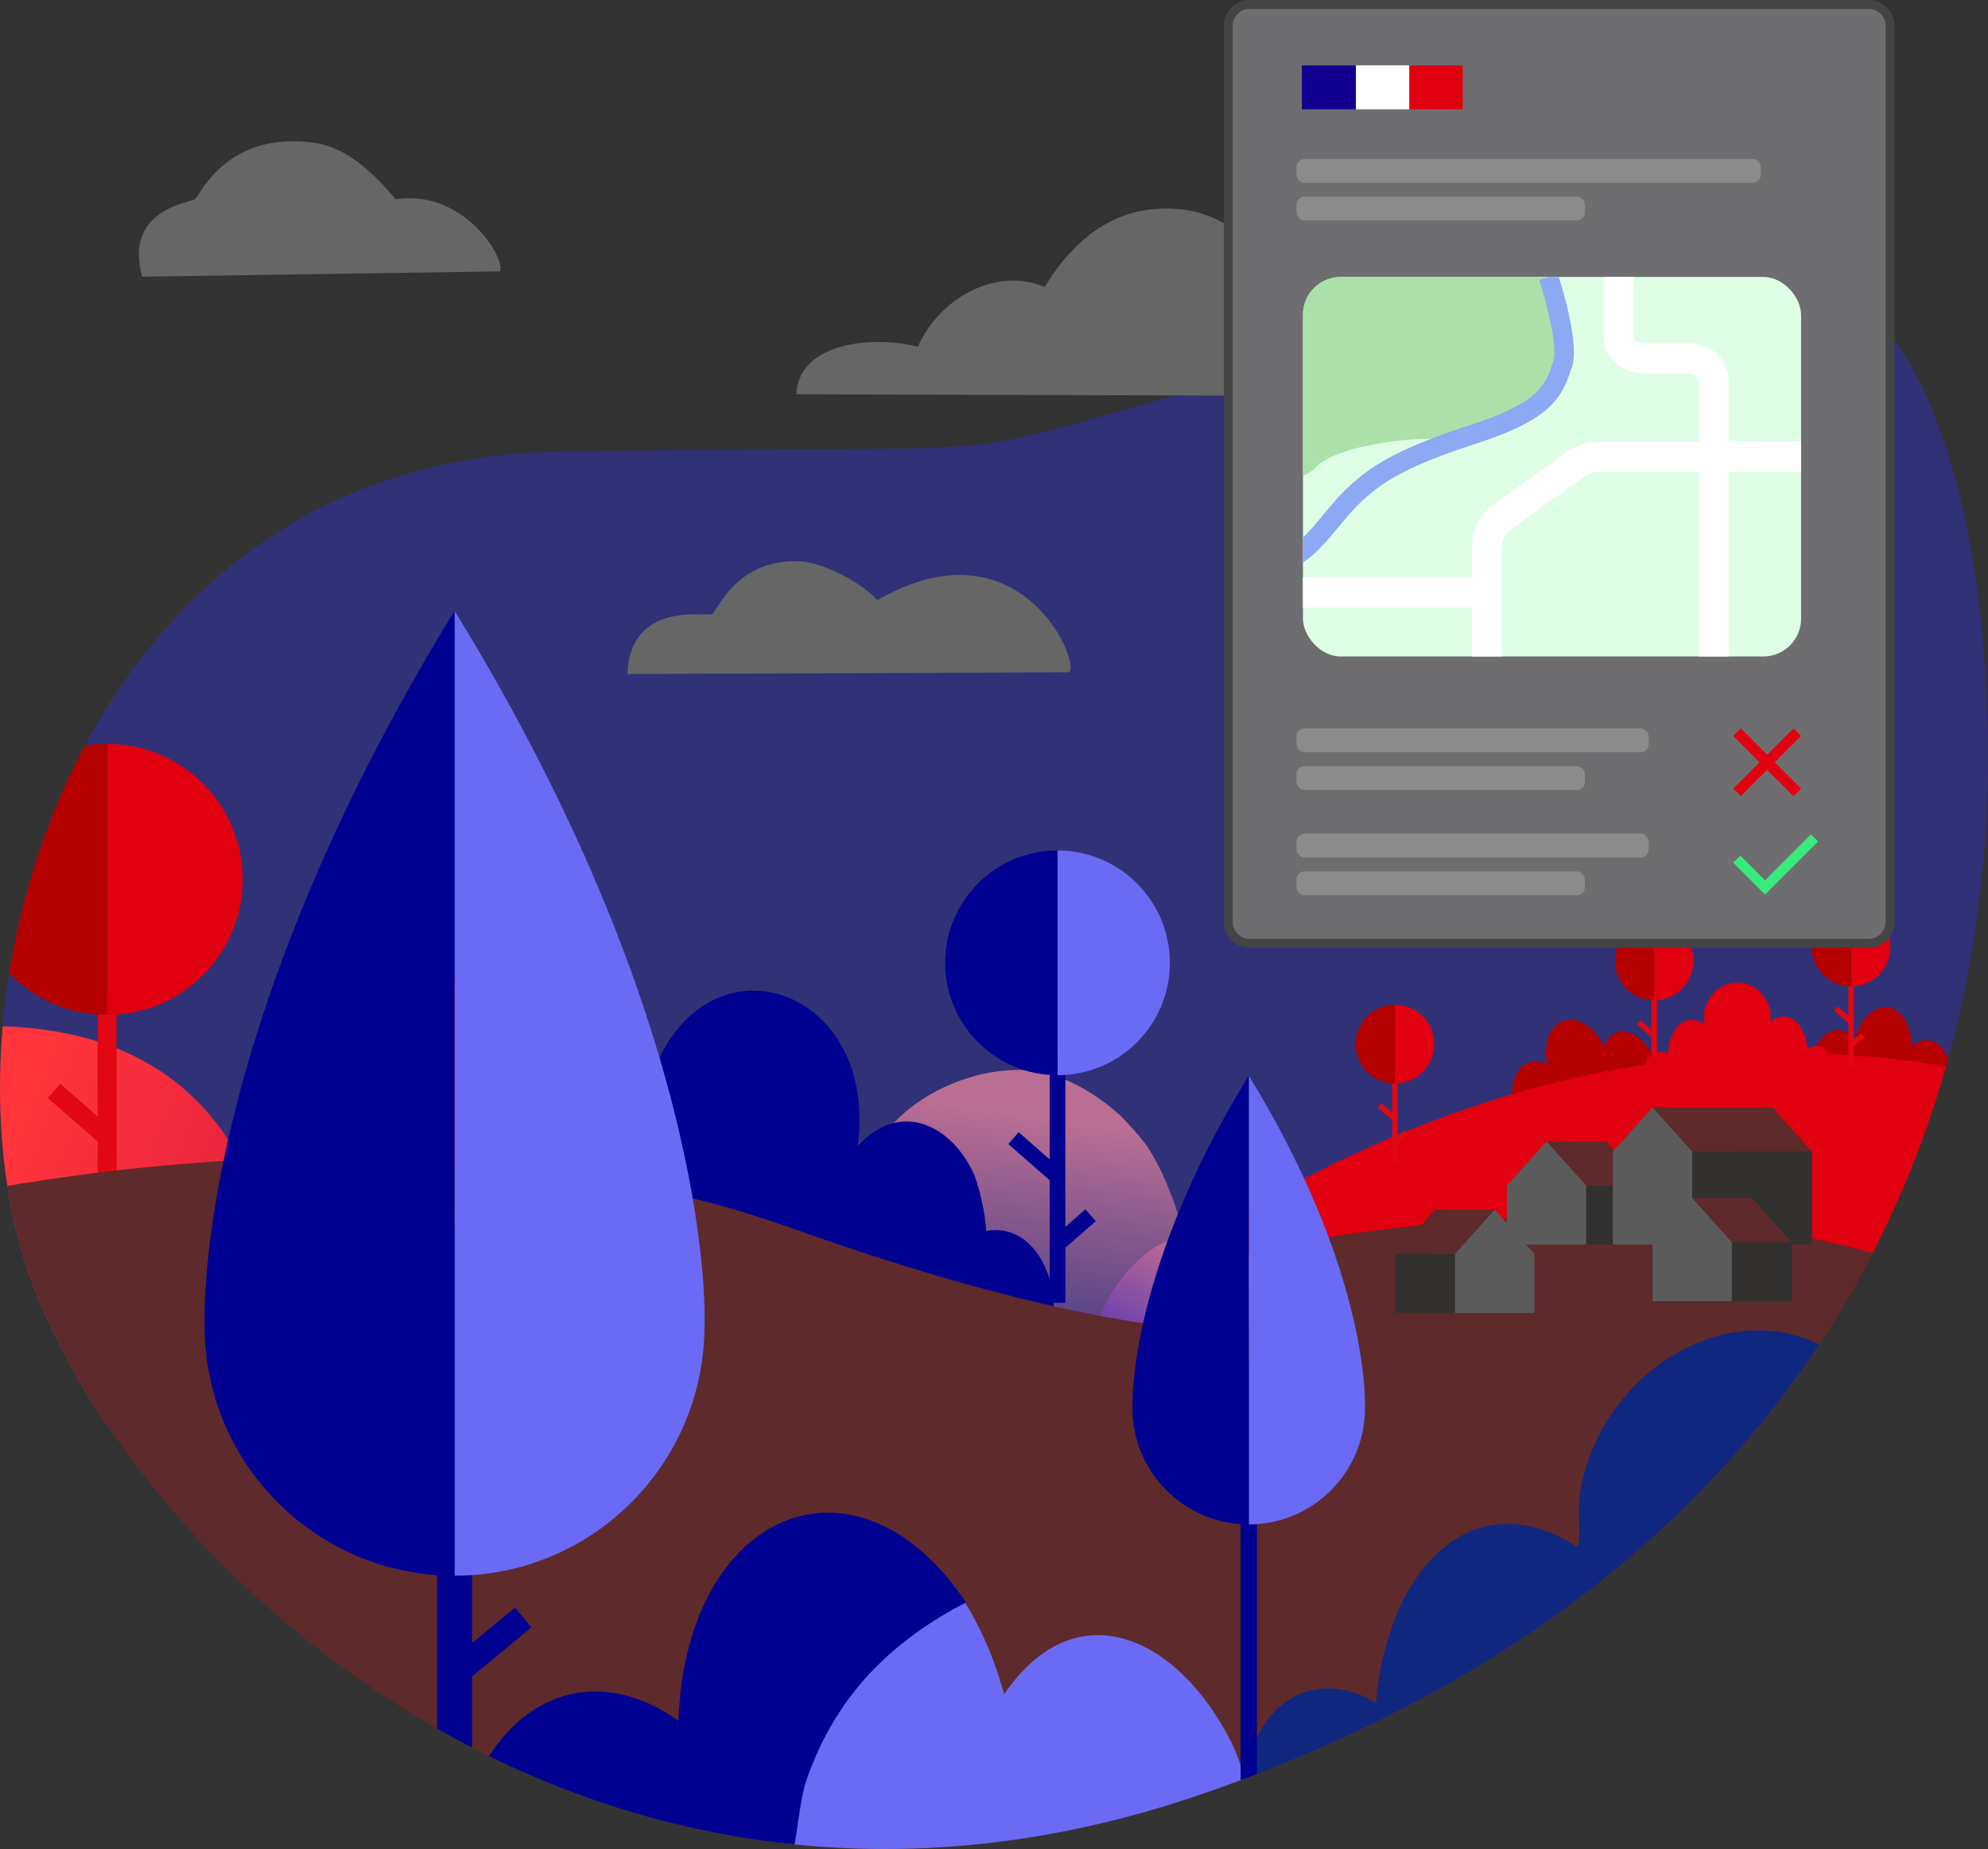 <svg id="Calque_1" xmlns="http://www.w3.org/2000/svg" xmlns:xlink="http://www.w3.org/1999/xlink" viewBox="0 0 541.33 503.441"><rect x="0" y="0" width="541.33" height="503.441" fill="#333333" stroke="none"/><defs><linearGradient id="Dégradé_sans_nom_174" x1="-2842.604" y1="281.606" x2="-2846.993" y2="282.437" gradientTransform="matrix(-1 0 0 1 -2394.384 0)" gradientUnits="userSpaceOnUse"><stop offset="0" stop-color="#ff554e"/><stop offset="1" stop-color="#e8193b"/></linearGradient><linearGradient id="Dégradé_sans_nom_174-2" x1="-2844.799" y1="280.187" x2="-2840.607" y2="280.187" xlink:href="#Dégradé_sans_nom_174"/><linearGradient id="Dégradé_sans_nom_173" x1="-2384.815" y1="217.7" x2="-2466.34" y2="242.523" gradientTransform="scale(-1 1) rotate(-4.85 88.214 -27906.71)" gradientUnits="userSpaceOnUse"><stop offset="0" stop-color="#ff353b"/><stop offset="1" stop-color="#e11c3d"/></linearGradient><linearGradient id="Dégradé_sans_nom_171" x1="-2730.379" y1="212.159" x2="-2720.795" y2="240.873" gradientTransform="scale(-1 1) rotate(-4.85 88.214 -27906.71)" gradientUnits="userSpaceOnUse"><stop offset="0" stop-color="#ba6993"/><stop offset="1" stop-color="#603ab3"/></linearGradient><linearGradient id="Dégradé_sans_nom_170" x1="-2690.755" y1="173.289" x2="-2687.537" y2="226.694" gradientTransform="scale(-1 1) rotate(-4.85 88.214 -27906.71)" gradientUnits="userSpaceOnUse"><stop offset="0" stop-color="#ba6e93"/><stop offset="1" stop-color="#574588"/></linearGradient><linearGradient id="Dégradé_sans_nom_174-3" x1="-2415.984" y1="308.233" x2="-2431.125" y2="311.098" xlink:href="#Dégradé_sans_nom_174"/><linearGradient id="Dégradé_sans_nom_174-4" x1="-2423.554" y1="303.336" x2="-2409.095" y2="303.336" xlink:href="#Dégradé_sans_nom_174"/><linearGradient id="Dégradé_sans_nom_174-5" x1="-2424.609" y1="326.246" x2="-2433.361" y2="327.902" xlink:href="#Dégradé_sans_nom_174"/><linearGradient id="Dégradé_sans_nom_174-6" x1="-2896.244" y1="277.839" x2="-2900.633" y2="278.67" xlink:href="#Dégradé_sans_nom_174"/><linearGradient id="Dégradé_sans_nom_174-7" x1="-2898.438" y1="276.419" x2="-2894.247" y2="276.419" xlink:href="#Dégradé_sans_nom_174"/><linearGradient id="Dégradé_sans_nom_174-8" x1="-2898.744" y1="283.061" x2="-2901.281" y2="283.541" xlink:href="#Dégradé_sans_nom_174"/><linearGradient id="Dégradé_sans_nom_174-9" x1="-2772.042" y1="304.226" x2="-2776.431" y2="305.056" xlink:href="#Dégradé_sans_nom_174"/><linearGradient id="Dégradé_sans_nom_174-10" x1="-2774.237" y1="302.806" x2="-2770.045" y2="302.806" xlink:href="#Dégradé_sans_nom_174"/><linearGradient id="Dégradé_sans_nom_174-11" x1="-2774.543" y1="309.447" x2="-2777.08" y2="309.927" xlink:href="#Dégradé_sans_nom_174"/><clipPath id="clippath"><path class="cls-1" d="M456.25 63.959s71.218-18.313 83.427 107.845c12.209 126.157-41.713 257.402-211.62 316.411-169.905 59.01-297.08-67.148-321.498-145.488-24.418-78.34 18.313-217.724 145.488-219.759 127.175-2.035 102.758 3.052 160.75-13.226C370.788 93.464 405.38 68.03 456.25 63.96z"/></clipPath><clipPath id="clippath-1"><rect class="cls-1" x="354.798" y="75.417" width="135.632" height="103.322" rx="10.287" ry="10.287"/></clipPath><clipPath id="clippath-2"><rect class="cls-1" x="354.798" y="75.417" width="135.632" height="103.322" rx="10.287" ry="10.287"/></clipPath><clipPath id="clippath-3"><path class="cls-1" d="M-191.19 63.959s71.218-18.313 83.426 107.845c12.21 126.157-41.713 257.402-211.619 316.411-169.906 59.01-297.081-67.148-321.499-145.488-24.417-78.34 18.314-217.724 145.489-219.759 127.175-2.035 102.757 3.052 160.749-13.226C-276.652 93.464-242.06 68.03-191.19 63.96z"/></clipPath><style>.cls-1{fill:none}.cls-3{fill:#000091}.cls-5{fill:#5e2a2b}.cls-6{fill:#e10814}.cls-8{fill:#5b5b5b}.cls-9{fill:#ff0017}.cls-11{fill:#ff0027}.cls-14{fill:#8b8b8c}.cls-15{fill:#e1000f}.cls-24{fill:#333030}.cls-26{fill:#fff}.cls-28{fill:#b40100}.cls-39{fill:#6a6af4}</style></defs><g clip-path="url(#clippath)"><path d="M23.557 366.396l56.864-2.005c59.436 4.014 118.454-8.546 175.489 7.76 28.182-8.425 189.843-42.188 189.843-42.188s55.588-6.44 80.54-9.109c0 0 119.233-144.032 41.972-252.412C554.623 49.305 473.677 4.62 437.693.447c-12.683-1.471-76.869-7.24-84.01-.02-4.121-2.552 19.531 85.323 14.887 86.958-13.601-12.142-53.174-1.062-61.364-.959-8.943.113-18.84-3.864-27.805-3.835-23.639.077-47.33 2.3-70.952 2.877-5.541.135-50.69-4.877-47.46 5.273.38 1.2 19.133 16.147 8.15 18.697-6.973 1.618-69.162-1.213-86.293 0-4.107-1.94 1.547-11.613 4.794-13.424 3.988-2.224 14.97-.55 14.861-6.232-.165-8.607-69.602-6.303-88.69 9.109-21.646 17.478-21.503 57.84-44.584 72.39 7.939 31.534 21.32 179.723 22.905 192.422l31.425 2.693z" fill="#313178"/><path fill="url(#Dégradé_sans_nom_174)" d="M450.415 270.01v24.024"/><path class="cls-6" d="M449.668 270.011h1.494v24.022h-1.494z"/><path class="cls-15" d="M461.113 261.66c0 5.908-4.79 10.697-10.698 10.697v-21.395c5.908 0 10.698 4.79 10.698 10.698z"/><path class="cls-28" d="M439.718 261.66c0-5.908 4.789-10.698 10.697-10.698v21.395c-5.908 0-10.697-4.79-10.697-10.697z"/><path fill="url(#Dégradé_sans_nom_174-2)" d="M450.415 282.022l-4.191-3.67"/><path class="cls-6" transform="rotate(-48.793 448.32 280.187)" d="M447.572 277.401h1.494v5.571h-1.494z"/><path class="cls-28" d="M411.272 298.113c.253-.096.223.404.375.405.08 0 .197-.013.313-.025-.383-1.585-.038-3.512.435-4.879 1.498-4.321 5.19-5.54 8.884-3.935-1.872-10.05 5.045-15.339 11.911-9.632l.015-.014c.045.042.081.086.125.128.215.183.43.376.644.581l-.04.037c1.123 1.186 2.036 2.43 2.902 4.062 2.31-5.852 7.645-4.768 11.39-.342.91 1.076 1.22 2.001 1.602 2.085-.247 1.246-.24 2.343.056 3.65l.052.234c-7.256 1.633-14.482 3.372-21.718 5.066-.025.08-.052.154-.095.19-3.5.478-13.967 3.509-15.708 3.503-.048 0-.078-.056-.104-.123-.17.036-.339.076-.509.112-.471-.243-.388-.657-.53-1.103zm82.868-12.59c2.592-5.135 7.38-7.355 10.78-2.146.471-1.782 1.068-3.194 1.877-4.596-.016-.008-.03-.019-.046-.027.158-.247.32-.482.483-.707.032-.051.058-.101.09-.153l.018.01c5.258-7.063 12.87-3.407 13.217 6.81 3.137-2.372 6.863-1.985 9.177 1.906.732 1.232 1.46 3.037 1.432 4.668.111-.013.224-.027.3-.044.142-.034.01-.516.267-.477-.04.467.125.852-.267 1.192-.168.002-.335 0-.502.002-.01.07-.027.131-.072.142-1.636.385-12.111-.296-15.502 0-.048-.025-.089-.093-.13-.164-7.157-.08-14.315-.204-21.479-.219v-.238c.005-1.34-.22-2.413-.712-3.576.342-.164.438-1.135 1.069-2.383z"/><path class="cls-15" d="M448.26 289.07c1.132-2.849 3.75-3.381 5.938-2.127.34-6.912 4.52-11.333 9.694-8.227.342.008-.122-1.744.16-3.227.91-4.805 4.955-7.98 8.834-7.955 3.724-.304 7.837 2.571 9.058 7.298.377 1.458.058 3.24.386 3.206 4.747-3.47 9.079.639 9.903 7.508 2.012-1.408 4.565-1.066 5.857 1.694.536 1.143.8 2.207.844 3.547l.009.238c-8.375.29-16.76 1.01-25.15 1.223-8.703.414-17.439.324-26.132.66l-.008-.238c-.055-1.34.139-2.42.608-3.6z"/><path class="cls-15" d="M288.995 365.205l-18.33-17.066s0-27.12 20.862-13.908c18.052 11.433 35.688 2.626 40.115.044 58.38-36.196 156.053-73.87 266.554-22.209 178.49 83.448-69.941 116.571-69.941 116.571L287.66 415.201l-12.983-36.944s5.013-5.171 14.317-13.052z"/><path class="cls-5" d="M322.101 344.85s166.483-46.085 259.173 32.264c92.69 78.35-72.63 209.179-72.63 209.179l-170.433-5.32"/><path d="M-.884 279.378c-1.19 14.154-5.724 84.384-6.848 97.812 20.575 11.859 43.017 8.632 63.741 19.954 8.29-4.923 16.798-8.502 26.148-10.939.257-1.702-1.853-1.025-2.085-1.273-5.203-5.575 9.927-103.73-80.956-105.554z" fill="url(#Dégradé_sans_nom_173)"/><path class="cls-9" d="M25.937 349.377c-.058.701-.12 1.403-.178 2.104 2.4-.793 11.902 5.82 12.358 4.228l-12.18-6.332z"/><path class="cls-11" d="M87.32 297.756c6.135 11.966 13.264 23.91 13.039 37.844 2.557-.218 5.316-.63 7.835-.748.829-11.928-.816-22.956-4.509-34.294 7.132 9.48 7.582 23.125 6.613 34.473 21.745-.85 43.173.515 64.712 3.371.59-1.562 1.112-3.291 1.82-4.791-1.437-14.654-2.101-29.4-9.085-42.808-20.55-39.451-68.4-23.778-80.425 6.953z"/><path class="cls-11" d="M80.42 337.44c.15.161 1.51-.276 1.344.821 6.238-1.626 12.217-2.116 18.595-2.66.225-13.934-6.904-25.88-13.039-37.845-4.792 12.249-4.594 26.778-6.9 39.685z"/><path class="cls-9" d="M108.194 334.852c.69-.033 1.412.206 2.104.179.969-11.348.52-24.993-6.613-34.473 3.693 11.338 5.338 22.366 4.509 34.294z"/><path d="M363.006 387.56c2.701-.041 3.323-.39 3.567-.405-1.358-19.657-13.125-44.062-34.01-48.808-4.776-1.35-9.934-1.631-10.462-1.594-12.39.872-27.649 22.19-24.168 35.04l20.127 8.42c1.954-1.566 8.852 2.753 9.642 2.938.175.04.47-1.052 3.567-.404.549.115.033 1.355.582 1.462 1.244.244 23.308 2.735 25.192 2.844.335.02 2.569-3.265 5.963.506z" fill="url(#Dégradé_sans_nom_171)"/><path d="M277.914 291.32c-15.08-.225-32.834 8.296-40.02 22.038 5.193 13.975 9.296 28.346 15.516 41.94l-1.433.232c40.586 12.712 67.252 32.687 111.029 32.03-3.394-3.772-5.628-.487-5.963-.507-1.884-.109-23.948-2.6-25.192-2.844-.549-.107-.033-1.347-.582-1.462-3.097-.648-3.392.444-3.567.404-.79-.185-7.688-4.504-9.642-2.938l-20.127-8.42c-3.48-12.85 11.779-34.168 24.168-35.04-.947-7.225-5.794-19-9.901-24.86-1.41-2.013-5.716-6.892-7.412-8.401-7.506-6.68-16.957-12.023-26.874-12.172z" fill="url(#Dégradé_sans_nom_170)"/><path fill="url(#Dégradé_sans_nom_174-3)" d="M29.17 268.231v82.87"/><path class="cls-6" d="M26.593 268.232h5.155V351.1h-5.155z"/><path class="cls-15" d="M66.073 239.424c0 20.38-16.522 36.902-36.903 36.902v-73.805c20.381 0 36.903 16.522 36.903 36.903z"/><path class="cls-28" d="M-7.732 239.424c0-20.381 16.522-36.903 36.902-36.903v73.805c-20.38 0-36.902-16.522-36.902-36.902z"/><path fill="url(#Dégradé_sans_nom_174-4)" d="M29.17 309.666l-14.458-12.661"/><path class="cls-6" transform="rotate(-48.793 21.94 303.336)" d="M19.363 293.726h5.155v19.219h-5.155z"/><path fill="url(#Dégradé_sans_nom_174-5)" d="M40.032 322.326l-10.862 9.496"/><path class="cls-6" transform="rotate(-41.16 34.601 327.074)" d="M27.388 324.496h14.427v5.156H27.388z"/><path class="cls-3" d="M264.731 318.7c1.753 3.51 3.658 11.877 3.785 16.488 11.591-2.298 19.788 10.749 18.207 24.455l-.399 1.875c-51.183-9.825-103.352-19.516-153.35-33.087 1.67-8.298-1.972-14.433 5.284-24.853 25.894-29.139 35.726-4.375 37.665-5.716 12.277-46.3 63.778-31.131 57.604 14.205 11.21-12.276 24.735-6.325 31.204 6.633z"/><path class="cls-5" d="M364.29 358.667s-28.84 18.43-148.58-24.225c-119.738-42.655-260.986-1.357-260.986-1.357L-69.098 485.6 94.03 627.752l256.652-21.362 77.573-130.332-63.964-117.39z"/><path d="M500.444 404.285c-37.215 7.974-32.71 58.77-35.865 59.364-23.056-30.192-46.902-4.66-52.536 29.681h-74.256c-.028-7.259 1.244-13.063 4.04-19.357 6.747-15.187 21.142-17.546 32.835-10.324 3.242-37.331 26.935-60.414 54.556-42.588 1.866.112-.315-9.458 1.516-17.422 7.74-33.675 44.038-51.392 68.195-35.489 2.766 3.85 1.388 29.197 1.515 36.135z" fill="#0f277f"/><path class="cls-39" d="M334.55 472.923c3.572 6.757 4.12 12.013 6.061 12.905-2.796 6.295-4.069 12.099-4.041 19.358v1.29c-71.276.138-142.46 2.243-213.678 1.291-2.224-1.837-1.288-3.925-1.515-6.453 1.46-.21.71 2.4 1.515 2.581 9.272 2.084 68.67-1.6 87.896 0 2.751-1.388 3.018-16.486 5.557-23.874 8.386-24.406 24.792-38.677 43.442-48.395 6.23 9.262 10.402 18.008 13.64 29.682 19.27-28.199 46.422-16.184 61.122 11.615z"/><path class="cls-3" d="M263.042 436.28c-18.65 9.717-35.057 23.988-43.443 48.394-2.539 7.388-2.805 22.486-5.556 23.875-19.226-1.601-78.624 2.083-87.896 0-.806-.182-.055-2.791-1.516-2.582-.833-9.279 3.645-19.974 8.083-27.1 13.12-21.069 34.245-23.163 52.03-10.325 2.046-57.414 48.485-76.589 78.298-32.263zm237.402-31.995c.546 29.839-1.239 59.918 1.01 89.69l-2.525 1.937c-53.69 1.471-107.51-1.395-161.142-1.291v-1.29h74.256c5.634-34.343 29.48-59.874 52.536-29.682 3.154-.593-1.35-51.39 35.865-59.364z"/><path fill="url(#Dégradé_sans_nom_174-6)" d="M504.055 266.243v24.022"/><path class="cls-6" d="M503.307 266.243h1.494v24.022h-1.494z"/><path class="cls-15" d="M514.752 257.892c0 5.908-4.79 10.698-10.697 10.698v-21.395c5.908 0 10.697 4.79 10.697 10.697z"/><path class="cls-28" d="M493.357 257.892c0-5.908 4.79-10.697 10.698-10.697v21.395c-5.908 0-10.698-4.79-10.698-10.698z"/><path fill="url(#Dégradé_sans_nom_174-7)" d="M504.055 278.254l-4.192-3.67"/><path class="cls-6" transform="rotate(-48.793 501.959 276.42)" d="M501.212 273.634h1.494v5.571h-1.494z"/><path fill="url(#Dégradé_sans_nom_174-8)" d="M507.203 281.924l-3.148 2.753"/><path class="cls-6" transform="rotate(-41.16 505.63 283.3)" d="M503.538 282.553h4.182v1.495h-4.182z"/><path fill="url(#Dégradé_sans_nom_174-9)" d="M379.853 292.63v24.022"/><path class="cls-6" d="M379.106 292.63h1.494v24.022h-1.494z"/><path class="cls-15" d="M390.55 284.279c0 5.908-4.79 10.697-10.697 10.697v-21.395c5.908 0 10.697 4.79 10.697 10.698z"/><path class="cls-28" d="M369.155 284.279c0-5.908 4.79-10.698 10.698-10.698v21.395c-5.908 0-10.698-4.79-10.698-10.697z"/><path fill="url(#Dégradé_sans_nom_174-10)" d="M379.853 304.641l-4.192-3.67"/><path class="cls-6" transform="rotate(-48.793 377.757 302.806)" d="M377.01 300.02h1.494v5.571h-1.494z"/><path fill="url(#Dégradé_sans_nom_174-11)" d="M383.002 308.311l-3.149 2.752"/><path class="cls-6" transform="rotate(-41.16 381.427 309.687)" d="M379.336 308.94h4.182v1.495h-4.182z"/><path class="cls-3" d="M119.026 333.847h9.508v248.018h-9.508z"/><path class="cls-39" d="M191.828 360.974c0 37.588-30.47 68.059-68.058 68.059V166.28c72.038 117.278 68.058 194.693 68.058 194.693z"/><path class="cls-3" d="M123.79 166.28v150.711l-.02.013v112.029c-37.588 0-68.059-30.471-68.059-68.059 0-.104.008-.206.008-.31-.176-5.314-1.38-81.318 68.07-194.383zm164.17 119.758v68.704m-2.137-68.703h4.274v68.703h-4.274z"/><path class="cls-39" d="M318.555 262.155c0 16.897-13.698 30.594-30.595 30.594V231.56c16.897 0 30.595 13.698 30.595 30.595z"/><path class="cls-3" d="M257.366 262.155c0-16.897 13.697-30.595 30.594-30.595v61.19c-16.897 0-30.594-13.698-30.594-30.595zm30.594 58.235l-11.987-10.496"/><path class="cls-3" transform="rotate(-48.793 281.967 315.142)" d="M279.83 307.175h4.274v15.934h-4.274z"/><path class="cls-3" d="M296.966 330.887l-9.006 7.872"/><path class="cls-3" transform="rotate(-41.16 292.463 334.823)" d="M286.482 332.686h11.961v4.274h-11.961z"/><path stroke="#000091" stroke-miterlimit="10" stroke-width="7" fill="none" d="M124.479 455.254l17.995-14.846"/><path class="cls-3" d="M337.825 370.793h4.422v115.35h-4.422z"/><path class="cls-39" d="M371.685 383.409c0 17.481-14.172 31.653-31.653 31.653V292.859c33.504 54.545 31.653 90.55 31.653 90.55z"/><path class="cls-3" d="M340.04 292.86v70.093l-.008.006v52.103c-17.482 0-31.654-14.172-31.654-31.653 0-.048.004-.096.004-.144-.082-2.472-.642-37.82 31.659-90.406z"/><path class="cls-5" d="M426.605 322.809l10.804-12.04 10.805 12.04h-21.609z"/><path class="cls-24" d="M430.124 322.809h18.09v16.052h-18.09z"/><path class="cls-5" d="M421.118 310.77h16.291v12.039h-16.291z"/><path class="cls-8" d="M410.314 322.809l10.804-12.04 10.805 12.04h-21.609zm0 0h21.609v16.052h-21.609z"/><path class="cls-5" d="M471.77 313.548l10.804-12.04 10.805 12.04H471.77z"/><path class="cls-24" d="M458.979 313.548h34.4v25.313h-34.4z"/><path class="cls-5" d="M449.973 301.509h32.601v12.039h-32.601z"/><path class="cls-8" d="M439.169 313.548l10.804-12.04 10.804 12.04H439.17zm0 0h21.609v25.313h-21.609z"/><path class="cls-5" d="M466.264 338.244l10.804-12.04 10.805 12.04h-21.609z"/><path class="cls-24" d="M469.783 338.244h18.09v16.052h-18.09z"/><path class="cls-5" d="M460.777 326.205h16.291v12.039h-16.291z"/><path class="cls-8" d="M449.973 338.244l10.804-12.04 10.805 12.04h-21.609zm0 0h21.609v16.052h-21.609z"/><path class="cls-5" d="M401.527 341.408l-10.804-12.04-10.805 12.04h21.61z"/><path class="cls-24" transform="rotate(-180 388.963 349.434)" d="M379.918 341.408h18.09v16.052h-18.09z"/><path class="cls-5" transform="rotate(-180 398.868 335.388)" d="M390.723 329.369h16.291v12.039h-16.291z"/><path class="cls-8" d="M417.818 341.408l-10.804-12.04-10.805 12.04h21.61z"/><path class="cls-8" transform="rotate(-180 407.014 349.434)" d="M396.209 341.408h21.609v16.052h-21.609z"/></g><path d="M217.848 152.84c-17.474-.849-22.616 13.805-23.97 14.382-1.54.656-22.444-3.63-23.012 16.3l120.33-.48c2.92-3.575-13.882-41.717-52.255-19.655-4.392-4.775-14.71-10.237-21.093-10.547zM85.697 38.894c-23.853-3.388-31.12 14.112-32.6 15.34-1.132.941-19.526 2.695-14.382 21.095l97.32-1.439c2.123-2.59-9.208-22.502-28.286-19.655-5.558-6.583-13.055-14.063-22.052-15.341zm236.154 18.124c-17.103-1.853-28.83 7.229-37.393 21.094-13.723-5.689-28.97 3.579-34.517 16.3-11.714-3.073-32.524-1.415-33.079 12.944l161.559.479c5.75-2.553-6.344-29.133-26.847-25.888-4.797-11.877-16.271-23.471-29.723-24.929z" fill="#666"/><rect x="334.461" y="1.21" width="180.214" height="255.628" rx="6.409" ry="6.409" fill="#6e6e70"/><path d="M508.866 258.048H340.268a7.026 7.026 0 01-7.017-7.017V7.018A7.026 7.026 0 01340.268 0h168.598a7.026 7.026 0 017.018 7.018V251.03a7.026 7.026 0 01-7.018 7.017zM340.268 2.42a4.603 4.603 0 00-4.597 4.598V251.03a4.603 4.603 0 004.597 4.597h168.598a4.603 4.603 0 004.598-4.597V7.018a4.603 4.603 0 00-4.598-4.598H340.268z" fill="#444"/><rect class="cls-14" x="353.043" y="43.273" width="126.417" height="6.483" rx="2.172" ry="2.172"/><rect class="cls-14" x="353.043" y="53.537" width="78.515" height="6.483" rx="2.172" ry="2.172"/><rect class="cls-14" x="353.043" y="198.323" width="95.893" height="6.483" rx="2.172" ry="2.172"/><rect class="cls-14" x="353.043" y="208.587" width="78.515" height="6.483" rx="2.172" ry="2.172"/><rect class="cls-14" x="353.043" y="226.996" width="95.893" height="6.483" rx="2.172" ry="2.172"/><rect class="cls-14" x="353.043" y="237.261" width="78.515" height="6.483" rx="2.172" ry="2.172"/><rect x="354.798" y="75.417" width="135.632" height="103.322" rx="10.287" ry="10.287" fill="#dffee6"/><path class="cls-26" d="M470.74 178.739h-8.228v-75.055c0-1.086-1.164-2.003-2.542-2.003h-12.552c-5.938 0-10.77-4.59-10.77-10.231V75.417h8.228V91.45c0 1.086 1.164 2.003 2.542 2.003h12.552c5.938 0 10.77 4.59 10.77 10.231v75.055z"/><path class="cls-26" d="M409.021 178.739h-8.227v-30.047c0-4.4 2.215-8.62 5.925-11.289l19.843-14.273c2.617-1.882 5.874-2.918 9.17-2.918h54.699v8.227h-54.698c-1.587 0-3.138.487-4.367 1.37l-19.843 14.273c-1.59 1.144-2.502 2.824-2.502 4.61v30.047z"/><path class="cls-26" d="M354.798 157.202h50.109v8.227h-50.109z"/><g clip-path="url(#clippath-1)"><path d="M417.839 67.043s8.229 21.61 7.641 32.145c-.588 10.535-19.103 20.26-34.386 20.26s-28.948 3.646-32.622 7.63c-3.674 3.984-9.11 3.174-9.11 3.174l-8.23-59.967 76.707-3.242z" fill="#abe1a9"/></g><g clip-path="url(#clippath-2)"><path d="M348.4 156.29l-1.604-5.076c5.961-1.883 9.66-6.37 13.578-11.12 1.663-2.018 3.384-4.104 5.324-6.05 6.933-6.951 14.29-11.727 35.263-18.54 18.18-5.905 19.9-10.99 21.563-15.907.148-.44.295-.874.45-1.306 1.206-3.367-1.523-14.92-3.846-22.049l5.062-1.65c1.029 3.155 6.046 19.21 3.796 25.494-.144.402-.281.808-.42 1.216-2.401 7.102-5.765 13.03-24.96 19.265-20.06 6.517-26.67 10.75-33.138 17.237-1.763 1.767-3.402 3.755-4.987 5.677-4.237 5.138-8.618 10.452-16.08 12.81z" fill="#8ca9f4"/></g><path fill="#120091" d="M354.495 17.803h14.729v11.964h-14.729z"/><path class="cls-26" d="M369.223 17.803h14.729v11.964h-14.729z"/><path class="cls-15" d="M383.735 17.803h14.576v11.964h-14.576zm97.461 187.702l7.182-7.182 2.053 2.052-7.183 7.182 7.183 7.183-2.053 2.052-7.182-7.182-7.183 7.182-2.052-2.052 7.183-7.183-7.183-7.182 2.052-2.052 7.183 7.182z"/><path d="M480.623 239.701l12.513-12.512 1.925 1.925-14.438 14.437-8.662-8.662 1.925-1.925 6.737 6.737z" fill="#3bea7e"/><g clip-path="url(#clippath-3)"><path d="M-358.446 365.205l-18.33-17.066s0-27.12 20.862-13.908c18.052 11.433 35.688 2.626 40.116.044 58.379-36.196 156.052-73.87 266.554-22.209 178.49 83.448-69.942 116.571-69.942 116.571l-240.594-13.436-12.983-36.944s5.014-5.171 14.317-13.052z" fill="#fcbfbf"/></g></svg>